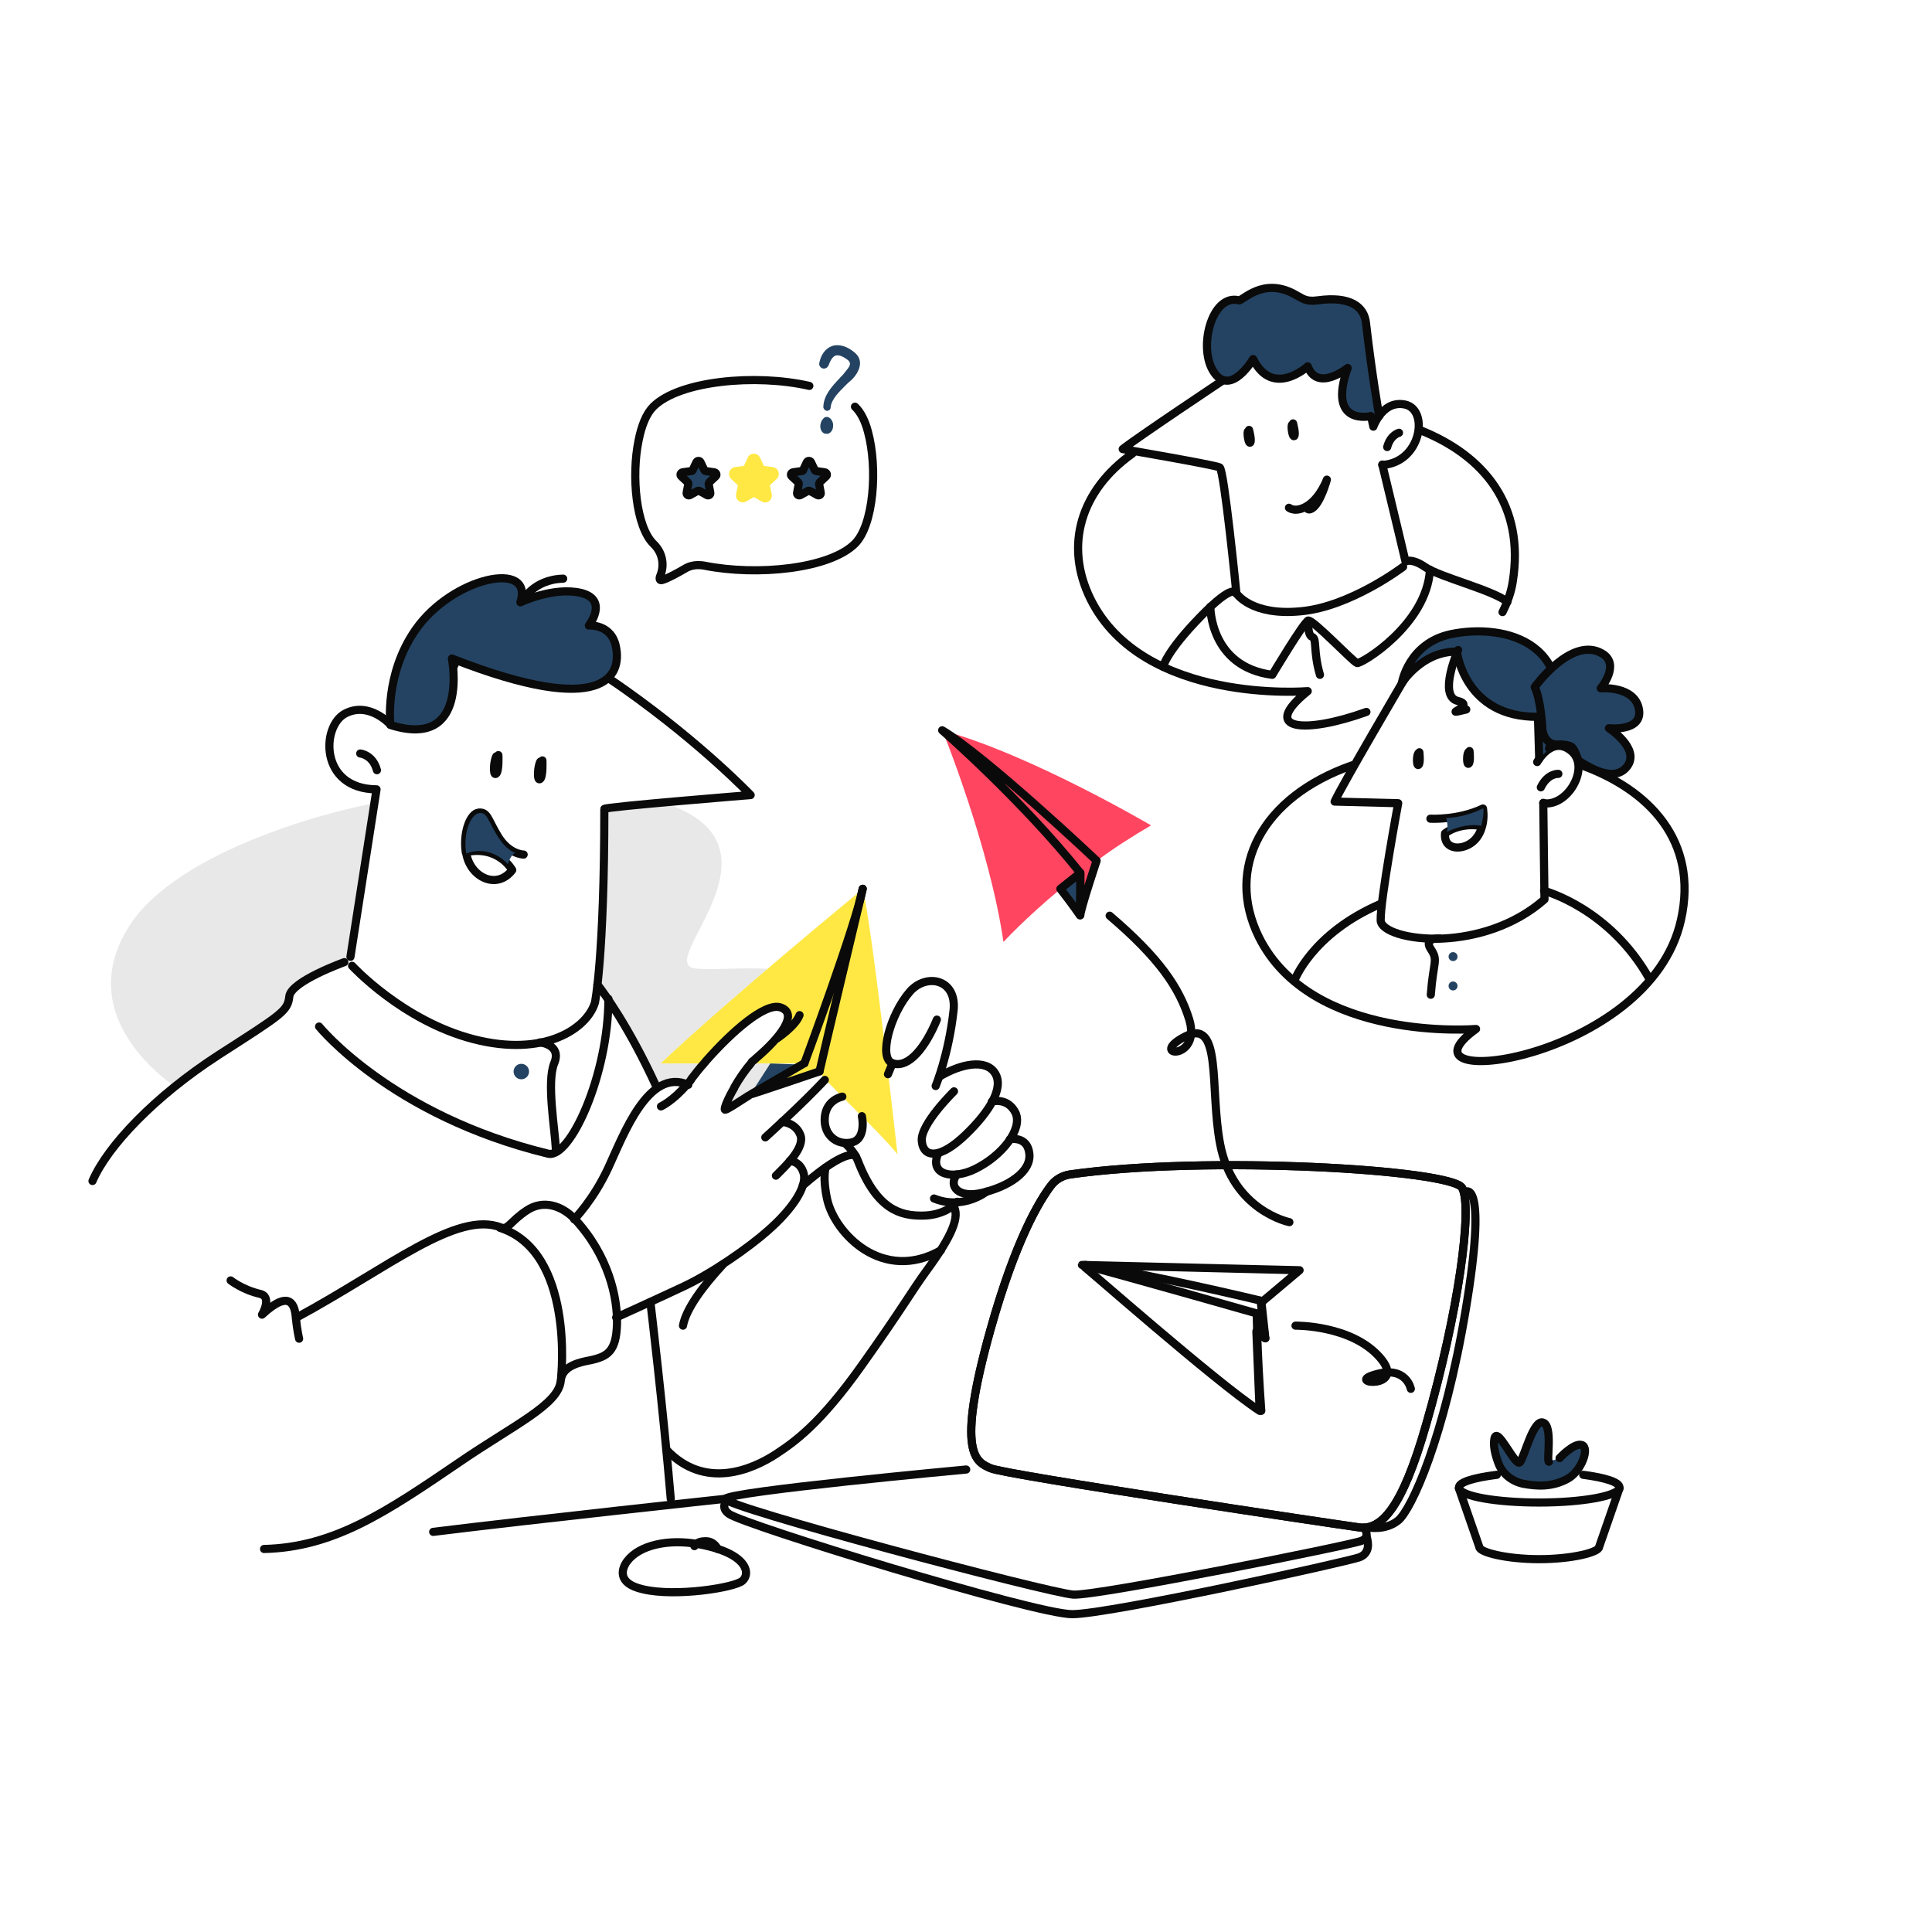 <svg xmlns="http://www.w3.org/2000/svg" xmlns:xlink="http://www.w3.org/1999/xlink" width="1000" zoomAndPan="magnify" viewBox="0 0 750 750" height="1000" preserveAspectRatio="xMidYMid meet" version="1.0"><path fill="#e8e8e8" d="M 145.414 311.707 L 134.973 373.57 C 134.973 373.57 125.953 376.738 121.68 378.953 C 121.523 378.953 121.523 379.109 121.363 379.109 C 120.891 379.426 120.414 379.586 119.941 379.902 C 119.941 379.902 119.781 379.902 119.781 380.059 C 115.984 382.273 112.664 384.648 112.504 386.863 C 111.871 392.559 109.816 393.668 84.973 409.648 C 78.961 413.602 73.266 417.715 68.043 421.828 C 68.043 421.828 26.273 395.25 50.797 358.539 C 59.656 345.25 78.488 333.383 102.379 324.207 C 115.352 319.145 130.066 314.871 145.414 311.707 Z M 145.414 311.707 " fill-opacity="1" fill-rule="nonzero"/><path fill="#e8e8e8" d="M 256.488 412.812 L 273.574 412.812 C 271.836 414.867 270.254 416.926 268.672 418.824 C 268.512 418.98 268.512 419.141 268.355 419.297 C 268.195 419.457 268.195 419.457 268.039 419.613 C 267.723 420.09 267.406 420.406 266.93 420.879 C 266.93 421.039 266.773 421.039 266.773 421.039 C 260.918 416.133 254.746 421.512 254.746 421.512 C 253.324 416.766 249.367 409.488 245.094 402.367 C 244.938 402.211 244.938 402.211 244.938 402.051 C 241.457 396.039 238.449 391.293 236.234 387.812 C 234.336 385.121 233.07 383.223 232.277 382.273 C 232.277 382.273 232.277 382.117 232.121 382.117 C 232.121 382.117 232.121 381.957 232.121 381.957 C 233.227 372.305 234.812 351.895 234.812 313.922 L 257.91 311.707 C 309.016 328.477 253.641 373.887 269.777 375.945 C 276.266 376.734 287.184 375.469 297.941 376.102 C 283.543 388.445 268.039 402.051 256.488 412.812 Z M 256.488 412.812 " fill-opacity="1" fill-rule="nonzero"/><path fill="#e8e8e8" d="M 291.77 412.812 C 291.77 412.812 286.074 420.246 284.176 424.047 C 282.277 427.844 281.484 429.898 282.277 430.375 C 283.07 430.848 293.035 424.047 293.035 424.047 L 299.523 412.812 Z M 291.77 412.812 " fill-opacity="1" fill-rule="nonzero"/><path fill="#e8e8e8" d="M 561.383 399.52 C 561.383 399.52 559.641 399.52 556.793 399.363 " fill-opacity="1" fill-rule="nonzero"/><path stroke-linecap="round" transform="matrix(1.582, 0, 0, 1.582, -99.672, -99.672)" fill="none" stroke-linejoin="round" d="M 325.501 351.201 C 323.701 351.5 322.101 352.401 321 353.801 C 318 357.699 312.201 367.399 306.101 389.1 C 297.4 420.099 302.6 421.701 306.101 423.301 C 309.599 424.901 391.3 437.099 396.499 437.8 C 401.701 438.499 406.901 433.801 413.001 412.401 C 420.899 384.999 424.4 359.299 421.8 354.5 C 419.299 349.999 359.099 346.399 325.501 351.201 Z M 325.501 351.201 " stroke="#0a0a0a" stroke-width="2" stroke-opacity="1" stroke-miterlimit="10"/><path stroke-linecap="round" transform="matrix(1.582, 0, 0, 1.582, -99.672, -99.672)" fill="none" stroke-linejoin="round" d="M 372.1 409.199 L 371.3 389.7 L 373.401 391.3 L 372.401 382.701 L 381.901 374.7 L 328.5 373.401 C 328.599 373.201 361.501 402.301 372.1 409.199 Z M 372.1 409.199 " stroke="#0a0a0a" stroke-width="2" stroke-opacity="1" stroke-miterlimit="10"/><path fill="#244362" d="M 419.297 355.375 L 419.297 338.922 L 411.703 345.094 Z M 419.297 355.375 " fill-opacity="1" fill-rule="nonzero"/><path fill="#244362" d="M 311.547 413.285 L 299.051 412.812 L 290.98 425.312 Z M 311.547 413.285 " fill-opacity="1" fill-rule="nonzero"/><path fill="#ff4560" d="M 446.828 320.41 C 439.234 324.84 432.113 329.43 425.785 334.176 C 425.629 334.809 419.457 353.16 419.457 355.375 L 419.457 338.922 L 418.508 339.711 C 418.824 339.395 419.141 339.238 419.457 338.922 L 419.457 355.375 C 419.457 355.375 419.457 355.219 419.141 355.059 C 418.348 354.109 416.133 350.789 411.703 345.094 C 412.02 344.934 412.18 344.617 412.496 344.461 L 411.703 345.094 C 397.938 356.484 389.551 365.66 389.551 365.66 C 384.172 328.797 366.137 284.176 365.82 283.543 C 399.836 292.719 446.828 320.41 446.828 320.41 Z M 446.828 320.41 " fill-opacity="1" fill-rule="nonzero"/><path fill="#ffe843" d="M 334.965 345.094 C 332.117 359.016 312.34 412.812 312.34 412.812 L 291.93 412.812 C 292.562 412.02 293.195 411.387 293.828 410.914 C 303.164 403 310.598 393.508 303.32 391.133 C 297.309 389.234 284.02 400.785 273.574 412.812 L 256.488 412.812 C 284.02 386.863 334.965 345.094 334.965 345.094 Z M 334.965 345.094 " fill-opacity="1" fill-rule="nonzero"/><path fill="#ffe843" d="M 334.965 345.094 C 334.965 345.094 318.512 414.234 318.195 415.977 C 317.879 417.715 340.977 438.758 348.414 448.094 C 348.414 448.094 338.605 360.121 334.965 345.094 Z M 334.965 345.094 " fill-opacity="1" fill-rule="nonzero"/><path fill="#ffe843" d="M 318.195 415.977 C 318.195 415.977 291.297 425.152 291.613 424.836 C 291.93 424.68 312.34 412.812 312.34 412.812 L 334.965 345.094 Z M 318.195 415.977 " fill-opacity="1" fill-rule="nonzero"/><path stroke-linecap="round" transform="matrix(1.582, 0, 0, 1.582, -99.672, -99.672)" fill="none" stroke-linejoin="round" d="M 203.901 362.2 C 203.901 362.2 208.599 357.499 212.3 349.5 C 216.001 341.501 222.101 324.901 231.9 329.199 " stroke="#0a0a0a" stroke-width="2" stroke-opacity="1" stroke-miterlimit="10"/><path stroke-linecap="round" transform="matrix(1.582, 0, 0, 1.582, -99.672, -99.672)" fill="none" stroke-linejoin="round" d="M 265.399 327.999 C 259.8 334.001 250.799 342.101 250.799 342.101 " stroke="#0a0a0a" stroke-width="2" stroke-opacity="1" stroke-miterlimit="10"/><path stroke-linecap="round" transform="matrix(1.582, 0, 0, 1.582, -99.672, -99.672)" fill="none" stroke-linejoin="round" d="M 225.199 334.5 C 225.199 334.5 228.1 333.201 231.601 329.1 C 231.601 329.1 231.7 328.999 231.7 328.999 C 231.9 328.799 232.1 328.5 232.401 328.199 C 232.5 328.1 232.5 328.1 232.5 327.999 C 232.601 327.9 232.7 327.799 232.7 327.7 C 233.7 326.399 234.7 325.101 235.801 323.901 C 235.899 323.701 236.099 323.6 236.201 323.4 C 242.701 316.001 250.799 308.999 254.5 310.199 C 259.099 311.7 254.401 317.699 248.5 322.701 C 248.3 322.901 247.999 323.2 247.7 323.4 C 247.5 323.501 247.399 323.701 247.3 323.901 C 245.901 325.501 244.4 327.7 243.2 329.799 C 243.2 329.799 243.2 329.9 243.2 329.9 C 241.6 332.601 240.6 335.099 240.899 335.299 C 240.899 335.299 241 335.299 241 335.299 C 241.4 335.299 243.701 333.801 246.799 331.801 " stroke="#0a0a0a" stroke-width="2" stroke-opacity="1" stroke-miterlimit="10"/><path stroke-linecap="round" transform="matrix(1.582, 0, 0, 1.582, -99.672, -99.672)" fill="none" stroke-linejoin="round" d="M 254.899 338.299 C 254.899 338.299 258.2 338.4 259.4 341.501 C 260.6 344.6 255.801 349.1 253.401 351.5 " stroke="#0a0a0a" stroke-width="2" stroke-opacity="1" stroke-miterlimit="10"/><path stroke-linecap="round" transform="matrix(1.582, 0, 0, 1.582, -99.672, -99.672)" fill="none" stroke-linejoin="round" d="M 256.8 347.9 C 256.8 347.9 259.299 347.799 260.2 350.9 C 261.101 354.001 257.699 359.499 251.401 364.999 C 246.9 368.999 237.699 375.499 230.3 378.899 C 223.901 381.901 214.201 386.301 214.201 386.301 " stroke="#0a0a0a" stroke-width="2" stroke-opacity="1" stroke-miterlimit="10"/><path stroke-linecap="round" transform="matrix(1.582, 0, 0, 1.582, -99.672, -99.672)" fill="none" stroke-linejoin="round" d="M 127.799 443.101 C 144.901 442.701 157.699 434.1 175.601 421.901 C 188.999 412.7 200.099 407.7 200.6 401.8 C 200.901 398 205.799 397.2 207.799 396.801 C 212.1 395.899 214.201 394.601 214.401 387.999 C 214.601 381.4 212.3 371.001 204 362.101 C 200.901 358.899 196.401 357.299 192.3 360 C 188.199 362.701 187.7 364.901 185.901 364.2 C 175.099 360 158.299 374.1 135.801 386.301 " stroke="#0a0a0a" stroke-width="2" stroke-opacity="1" stroke-miterlimit="10"/><path stroke-linecap="round" transform="matrix(1.582, 0, 0, 1.582, -99.672, -99.672)" fill="none" stroke-linejoin="round" d="M 136.401 391.5 C 136.401 391.5 135.899 389.399 135.601 386.399 C 135.401 383.4 134.3 379.099 127.3 385.599 C 127.3 385.599 129.9 381.2 126.799 380.499 C 122.501 379.499 119.6 377.2 119.6 377.2 " stroke="#0a0a0a" stroke-width="2" stroke-opacity="1" stroke-miterlimit="10"/><path stroke-linecap="round" transform="matrix(1.582, 0, 0, 1.582, -99.672, -99.672)" fill="none" stroke-linejoin="round" d="M 200.699 400.899 C 200.699 400.899 204 370.199 185.701 364.301 " stroke="#0a0a0a" stroke-width="2" stroke-opacity="1" stroke-miterlimit="10"/><path stroke-linecap="round" transform="matrix(1.582, 0, 0, 1.582, -99.672, -99.672)" fill="none" stroke-linejoin="round" d="M 147.5 299.099 C 147.5 299.099 134.401 303.8 134.001 307.5 C 133.601 311.1 132.3 311.801 116.601 321.901 C 101 332.001 89.399 344.2 85.701 352.801 " stroke="#0a0a0a" stroke-width="2" stroke-opacity="1" stroke-miterlimit="10"/><path stroke-linecap="round" transform="matrix(1.582, 0, 0, 1.582, -99.672, -99.672)" fill="none" stroke-linejoin="round" d="M 149.399 300 C 149.399 300 161.8 313.5 179.2 318 C 196.601 322.501 207.1 315.401 208.999 308.999 C 208.999 308.999 211.3 298 211.3 261.501 C 211.3 261 247.199 258.099 247.199 258.099 C 247.199 258.099 235.401 245.701 216.499 232.3 C 206.501 225.199 191.401 215.699 176.001 222.2 C 176.001 222.2 172.5 236.299 158.8 240.8 C 158.8 240.8 153.601 235.001 147.7 238.099 C 141.8 241.2 141.4 256.601 155.401 256.699 L 148.999 297.8 " stroke="#0a0a0a" stroke-width="2" stroke-opacity="1" stroke-miterlimit="10"/><path stroke-linecap="round" transform="matrix(1.582, 0, 0, 1.582, -99.672, -99.672)" fill="none" stroke-linejoin="round" d="M 151.401 247.9 C 151.401 247.9 154.5 248.199 155.499 252.001 " stroke="#0a0a0a" stroke-width="2" stroke-opacity="1" stroke-miterlimit="10"/><path stroke-linecap="round" transform="matrix(1.582, 0, 0, 1.582, -99.672, -99.672)" fill="none" stroke-linejoin="round" d="M 177.299 272.1 C 185.399 270.399 188.7 276.499 188.7 276.499 C 184.901 281.501 178.299 278.2 177.4 272.3 C 177.299 272.201 177.299 272.201 177.299 272.1 C 176.601 267.5 178.299 262.6 180.499 262.4 C 182.701 262.2 182.701 264.2 185.301 268.399 C 187.999 272.7 191.5 272.7 191.5 272.7 " stroke="#0a0a0a" stroke-width="2" stroke-opacity="1" stroke-miterlimit="10"/><path fill="#244362" d="M 200 331.012 C 200 331.012 198.262 331.801 197.152 335.441 C 197.152 335.441 190.668 327.688 181.016 331.328 C 181.016 331.328 179.906 325.789 181.805 320.566 C 183.703 315.348 186.711 314.715 188.453 316.453 C 190.191 318.035 193.672 328.953 200 331.012 Z M 200 331.012 " fill-opacity="1" fill-rule="nonzero"/><path stroke-linecap="round" transform="matrix(1.582, 0, 0, 1.582, -99.672, -99.672)" fill="none" stroke-linejoin="round" d="M 209.599 304.6 C 211.1 306.501 217.299 314.899 224 329.5 " stroke="#0a0a0a" stroke-width="2" stroke-opacity="1" stroke-miterlimit="10"/><path stroke-linecap="round" transform="matrix(1.582, 0, 0, 1.582, -99.672, -99.672)" fill="none" stroke-linejoin="round" d="M 222.6 382.501 C 222.6 382.501 225.701 408.3 227.599 430.799 " stroke="#0a0a0a" stroke-width="2" stroke-opacity="1" stroke-miterlimit="10"/><path stroke-linecap="round" transform="matrix(1.582, 0, 0, 1.582, -99.672, -99.672)" fill="none" stroke-linejoin="round" d="M 296.899 358.8 C 298.699 361.501 296.499 366.399 290.599 374.5 C 286.501 380.099 284.8 383.501 274.5 398 C 264.2 412.5 258 416.801 253.3 419.899 C 247.7 423.501 236.001 428.799 226.501 418.699 " stroke="#0a0a0a" stroke-width="2" stroke-opacity="1" stroke-miterlimit="10"/><path stroke-linecap="round" transform="matrix(1.582, 0, 0, 1.582, -99.672, -99.672)" fill="none" stroke-linejoin="round" d="M 273.001 346.701 C 273.001 346.701 271.201 344.2 260 353.9 " stroke="#0a0a0a" stroke-width="2" stroke-opacity="1" stroke-miterlimit="10"/><path stroke-linecap="round" transform="matrix(1.582, 0, 0, 1.582, -99.672, -99.672)" fill="none" stroke-linejoin="round" d="M 293.9 369.799 C 279.6 377.899 267.9 365.701 265.999 357.4 C 264.8 352.001 265.599 349.5 265.599 349.5 " stroke="#0a0a0a" stroke-width="2" stroke-opacity="1" stroke-miterlimit="10"/><path stroke-linecap="round" transform="matrix(1.582, 0, 0, 1.582, -99.672, -99.672)" fill-opacity="1" fill="#244362" fill-rule="nonzero" stroke-linejoin="round" d="M 185.301 248.3 C 185.301 248.3 185.501 252.401 184.701 252.9 C 183.901 253.401 184.2 249.5 184.8 248.599 " stroke="#0a0a0a" stroke-width="2" stroke-opacity="1" stroke-miterlimit="10"/><path stroke-linecap="round" transform="matrix(1.582, 0, 0, 1.582, -99.672, -99.672)" fill-opacity="1" fill="#244362" fill-rule="nonzero" stroke-linejoin="round" d="M 173.9 224.6 C 173.9 224.6 178.299 247.1 158.8 240.901 C 158.8 240.901 157.299 228.5 164.999 217.499 C 174.001 204.6 194.1 200.299 190.7 210.801 C 190.7 210.801 198.899 206.9 205.599 208.5 C 212.401 210.199 207.5 216.499 207.5 216.499 C 207.5 216.499 213.201 216.001 214.201 222 C 215.401 228.399 211.9 239.499 173.9 224.6 Z M 173.9 224.6 " stroke="#0a0a0a" stroke-width="2" stroke-opacity="1" stroke-miterlimit="10"/><path stroke-linecap="round" transform="matrix(1.582, 0, 0, 1.582, -99.672, -99.672)" fill="none" stroke-linejoin="round" d="M 191.201 210.5 C 191.201 210.5 193.801 205.199 201.2 204.999 " stroke="#0a0a0a" stroke-width="2" stroke-opacity="1" stroke-miterlimit="10"/><path stroke-linecap="round" transform="matrix(1.582, 0, 0, 1.582, -99.672, -99.672)" fill="none" stroke-linejoin="round" d="M 261.6 157.699 C 248.5 154.7 229.7 156.401 223.301 162.8 C 221.6 164.501 220.4 167.5 219.699 171.1 C 217.899 179.899 219.099 192.201 223.301 196.401 C 223.4 196.499 223.4 196.499 223.501 196.601 C 225.501 198.6 226.101 201.501 225.101 204.101 C 224.701 204.999 224.8 205.599 225.599 205.301 C 226.9 204.901 229.1 203.701 231.001 202.6 C 232.401 201.701 234.1 201.501 235.801 201.8 C 248.799 204.4 266.599 202.6 272.801 196.401 C 277.4 191.801 278.4 177.899 276.001 168.999 C 275.299 166.301 274.201 164.101 272.801 162.8 " stroke="#0a0a0a" stroke-width="2" stroke-opacity="1" stroke-miterlimit="10"/><path stroke-linecap="round" transform="matrix(1.582, 0, 0, 1.582, -99.672, -99.672)" fill-opacity="1" fill="#244362" fill-rule="nonzero" stroke-linejoin="round" d="M 234.899 176.401 L 235.801 178.299 C 235.899 178.499 236.099 178.6 236.201 178.6 L 238.299 178.899 C 238.8 179 239 179.6 238.6 179.899 L 237.099 181.301 C 237 181.4 236.899 181.6 236.899 181.8 L 237.299 183.901 C 237.4 184.4 236.899 184.701 236.499 184.501 L 234.7 183.501 C 234.5 183.4 234.3 183.4 234.1 183.501 L 232.3 184.501 C 231.9 184.701 231.401 184.4 231.5 183.901 L 231.9 181.8 C 231.9 181.6 231.9 181.4 231.7 181.301 L 230.199 179.899 C 229.799 179.6 229.999 179 230.5 178.899 L 232.601 178.6 C 232.801 178.6 233.001 178.499 233.001 178.299 L 233.9 176.401 C 234.1 176.001 234.7 176.001 234.899 176.401 Z M 234.899 176.401 " stroke="#0a0a0a" stroke-width="2" stroke-opacity="1" stroke-miterlimit="10"/><path stroke-linecap="round" transform="matrix(1.582, 0, 0, 1.582, -99.672, -99.672)" fill-opacity="1" fill="#ffe843" fill-rule="nonzero" stroke-linejoin="round" d="M 248.599 175.699 L 249.599 177.899 C 249.7 178.099 249.9 178.299 250.1 178.299 L 252.5 178.6 C 253.1 178.699 253.3 179.4 252.9 179.8 L 251.1 181.501 C 250.9 181.701 250.9 181.901 250.9 182.101 L 251.401 184.501 C 251.5 185.101 250.9 185.501 250.399 185.199 L 248.3 184 C 248.1 183.901 247.9 183.901 247.7 184 L 245.599 185.199 C 245.101 185.501 244.501 184.999 244.6 184.501 L 245.101 182.101 C 245.101 181.901 245.101 181.6 244.901 181.501 L 243.101 179.8 C 242.701 179.4 242.901 178.699 243.501 178.6 L 245.901 178.299 C 246.101 178.299 246.301 178.099 246.399 177.899 L 247.399 175.699 C 247.599 175.201 248.3 175.201 248.599 175.699 Z M 248.599 175.699 " stroke="#ffe843" stroke-width="2" stroke-opacity="1" stroke-miterlimit="10"/><path stroke-linecap="round" transform="matrix(1.582, 0, 0, 1.582, -99.672, -99.672)" fill-opacity="1" fill="#244362" fill-rule="nonzero" stroke-linejoin="round" d="M 262 176.401 L 262.901 178.299 C 263 178.499 263.2 178.6 263.301 178.6 L 265.399 178.899 C 265.901 179 266.101 179.6 265.701 179.899 L 264.2 181.301 C 264.101 181.4 264 181.6 264 181.8 L 264.4 183.901 C 264.501 184.4 264 184.701 263.6 184.501 L 261.8 183.501 C 261.6 183.4 261.4 183.4 261.2 183.501 L 259.4 184.501 C 259 184.701 258.499 184.4 258.6 183.901 L 259 181.8 C 259 181.6 259 181.4 258.8 181.301 L 257.299 179.899 C 256.899 179.6 257.099 179 257.6 178.899 L 259.699 178.6 C 259.899 178.6 260.099 178.499 260.099 178.299 L 261 176.401 C 261.2 176.001 261.8 176.001 262 176.401 Z M 262 176.401 " stroke="#0a0a0a" stroke-width="2" stroke-opacity="1" stroke-miterlimit="10"/><path fill="#244362" d="M 333.859 140.984 C 333.859 139.562 333.227 138.137 331.961 137.027 C 329.113 134.496 325.789 133.391 322.941 134.34 C 320.41 135.289 318.668 137.66 318.035 140.984 C 317.879 142.094 318.668 142.883 319.461 143.043 C 320.25 143.199 321.199 142.883 321.676 141.777 C 322.465 139.562 323.414 138.293 324.523 137.977 C 326.422 137.66 328.477 139.246 329.27 139.879 C 330.695 141.145 329.742 142.41 328.16 144.309 C 327.844 144.625 327.688 144.941 327.527 145.098 C 327.055 145.73 326.422 146.207 325.945 146.84 C 323.098 149.844 319.777 153.324 319.617 157.914 C 319.617 158.707 320.25 159.34 320.883 159.496 C 321.359 159.496 321.676 159.34 321.992 159.18 C 322.309 158.863 322.465 158.547 322.465 158.074 C 322.781 154.91 325.789 152.059 328.477 149.371 C 329.109 148.738 329.586 148.262 330.219 147.789 C 331.484 146.68 333.859 143.992 333.859 140.984 Z M 333.859 140.984 " fill-opacity="1" fill-rule="nonzero"/><path fill="#244362" d="M 321.199 161.871 C 320.566 161.711 319.934 162.027 319.461 162.66 C 318.984 163.137 318.668 163.926 318.512 164.719 C 318.195 166.457 318.984 168.039 320.25 168.355 C 320.41 168.355 320.41 168.355 320.566 168.355 C 321.199 168.516 321.832 168.355 322.309 167.883 C 322.941 167.406 323.414 166.457 323.414 165.352 C 323.574 163.77 322.465 162.027 321.199 161.871 Z M 321.199 161.871 " fill-opacity="1" fill-rule="nonzero"/><path stroke-linecap="round" transform="matrix(1.582, 0, 0, 1.582, -99.672, -99.672)" fill="none" stroke-linejoin="round" d="M 294.201 242.2 C 294.201 242.2 313.5 259 328.1 277.2 C 328.1 277.2 328.1 287.599 328.1 287.599 C 328.1 286.199 332.1 274.201 332.1 274.201 C 332.1 274.201 304.999 248.599 294.201 242.2 " stroke="#0a0a0a" stroke-width="2" stroke-opacity="1" stroke-miterlimit="10"/><path stroke-linecap="round" transform="matrix(1.582, 0, 0, 1.582, -99.672, -99.672)" fill-opacity="1" fill="#244362" fill-rule="nonzero" stroke-linejoin="round" d="M 327.999 287.599 C 327.999 287.599 326.599 285.501 323.2 281.101 L 328.1 277.2 Z M 327.999 287.599 " stroke="#0a0a0a" stroke-width="2" stroke-opacity="1" stroke-miterlimit="10"/><path stroke-linecap="round" transform="matrix(1.582, 0, 0, 1.582, -99.672, -99.672)" fill="none" stroke-linejoin="round" d="M 325.501 351.201 C 323.701 351.5 322.101 352.401 321 353.801 C 318 357.699 312.201 367.399 306.101 389.1 C 297.4 420.099 302.6 421.701 306.101 423.301 C 309.599 424.901 391.3 437.099 396.499 437.8 C 401.701 438.499 406.901 433.801 413.001 412.401 C 420.899 384.999 424.4 359.299 421.8 354.5 C 419.299 349.999 359.099 346.399 325.501 351.201 Z M 325.501 351.201 " stroke="#0a0a0a" stroke-width="2" stroke-opacity="1" stroke-miterlimit="10"/><path stroke-linecap="round" transform="matrix(1.582, 0, 0, 1.582, -99.672, -99.672)" fill="none" stroke-linejoin="round" d="M 300.099 423.6 C 300.099 423.6 241.8 428.999 241 430.801 C 240.099 432.601 320.299 453.9 326.399 454.3 C 332.5 454.601 394.7 442.101 397.099 441.101 C 399.499 440.099 397.699 437.899 397.699 437.899 " stroke="#0a0a0a" stroke-width="2" stroke-opacity="1" stroke-miterlimit="10"/><path stroke-linecap="round" transform="matrix(1.582, 0, 0, 1.582, -99.672, -99.672)" fill="none" stroke-linejoin="round" d="M 451.5 424.901 C 456.899 425.599 460.4 426.701 460.4 427.999 L 460.4 428.199 C 459.899 430.1 451.3 431.7 440.699 431.7 C 430.199 431.7 421.6 430.199 421 428.199 L 421 427.999 C 421 426.701 424.701 425.599 430.3 424.901 " stroke="#0a0a0a" stroke-width="2" stroke-opacity="1" stroke-miterlimit="10"/><path stroke-linecap="round" transform="matrix(1.582, 0, 0, 1.582, -99.672, -99.672)" fill="none" stroke-linejoin="round" d="M 460.4 428.199 L 455.401 442.6 C 455.401 443.901 448.799 445.599 440.699 445.599 C 432.601 445.599 425.999 443.901 425.999 442.6 L 421 428.199 " stroke="#0a0a0a" stroke-width="2" stroke-opacity="1" stroke-miterlimit="10"/><path stroke-linecap="round" transform="matrix(1.582, 0, 0, 1.582, -99.672, -99.672)" fill-opacity="1" fill="#244362" fill-rule="nonzero" stroke-linejoin="round" d="M 443.101 421.701 C 442.4 421.8 444.101 413.001 441.701 412.1 C 439.299 411.1 437.099 420.4 436.001 421.8 C 434.9 423.2 430.3 412.5 429.7 416.099 C 429.399 417.8 429.9 419.899 430.599 421.8 C 431.5 424.501 433.9 426.501 436.801 427.1 C 440 427.7 443.901 427.999 447.799 425.799 C 451.1 423.901 453.1 418.299 451.201 417.6 C 449.3 416.899 445.701 420.8 445.701 420.8 " stroke="#0a0a0a" stroke-width="2" stroke-opacity="1" stroke-miterlimit="10"/><path stroke-linecap="round" transform="matrix(1.582, 0, 0, 1.582, -99.672, -99.672)" fill="none" stroke-linejoin="round" d="M 240.899 430.799 C 240.899 430.799 194.401 435.801 169.3 438.899 " stroke="#0a0a0a" stroke-width="2" stroke-opacity="1" stroke-miterlimit="10"/><path stroke-linecap="round" transform="matrix(1.582, 0, 0, 1.582, -99.672, -99.672)" fill="none" stroke-linejoin="round" d="M 379.4 362.901 C 379.4 362.901 365.501 360.099 362.4 343.701 C 359.8 330.1 363 312.5 353.7 317.4 C 344.4 322.301 358 323.501 354.801 313.1 C 352.401 305.399 347.5 298.099 335.299 287.7 " stroke="#0a0a0a" stroke-width="2" stroke-opacity="1" stroke-miterlimit="10"/><path stroke-linecap="round" transform="matrix(1.582, 0, 0, 1.582, -99.672, -99.672)" fill="none" stroke-linejoin="round" d="M 409.199 403.8 C 409.199 403.8 408.1 398 400.4 400.299 C 392.7 402.501 408.599 404.101 401.6 396.099 C 394.601 388.1 380.901 388.3 380.901 388.3 " stroke="#0a0a0a" stroke-width="2" stroke-opacity="1" stroke-miterlimit="10"/><path stroke-linecap="round" transform="matrix(1.582, 0, 0, 1.582, -99.672, -99.672)" fill="none" stroke-linejoin="round" d="M 297.099 330.799 C 297.099 330.799 288.799 338.899 289.199 343 C 289.599 347.3 293.801 347.399 300 341.4 C 305.799 335.801 309.399 329.999 307.199 326.399 C 304.999 322.8 298.8 324 293.5 327.199 " stroke="#0a0a0a" stroke-width="2" stroke-opacity="1" stroke-miterlimit="10"/><path stroke-linecap="round" transform="matrix(1.582, 0, 0, 1.582, -99.672, -99.672)" fill="none" stroke-linejoin="round" d="M 306.399 333.3 C 306.399 333.3 310.3 332.201 312.201 336.099 C 314.001 340 308.999 346.599 302.2 349.9 C 296.601 352.601 290.999 351.199 293.201 346.101 " stroke="#0a0a0a" stroke-width="2" stroke-opacity="1" stroke-miterlimit="10"/><path stroke-linecap="round" transform="matrix(1.582, 0, 0, 1.582, -99.672, -99.672)" fill="none" stroke-linejoin="round" d="M 310.799 342.6 C 310.9 342.501 315.201 341.701 315.601 346.199 C 316.001 350.599 310.399 354.201 304 355.699 C 298.2 357.099 295.601 354.1 297.8 351.201 " stroke="#0a0a0a" stroke-width="2" stroke-opacity="1" stroke-miterlimit="10"/><path stroke-linecap="round" transform="matrix(1.582, 0, 0, 1.582, -99.672, -99.672)" fill="none" stroke-linejoin="round" d="M 305.101 355.401 C 305.101 355.401 299.4 360 292.201 357.099 " stroke="#0a0a0a" stroke-width="2" stroke-opacity="1" stroke-miterlimit="10"/><path stroke-linecap="round" transform="matrix(1.582, 0, 0, 1.582, -99.672, -99.672)" fill="none" stroke-linejoin="round" d="M 292.601 329.5 C 292.601 329.5 295.801 321.8 297 310.9 C 297.8 303.301 290.399 301.701 286.301 306.301 C 281.4 311.9 278.499 322.701 282 323.901 C 285.999 325.301 290.199 319.8 292.9 313.201 " stroke="#0a0a0a" stroke-width="2" stroke-opacity="1" stroke-miterlimit="10"/><path stroke-linecap="round" transform="matrix(1.582, 0, 0, 1.582, -99.672, -99.672)" fill="none" stroke-linejoin="round" d="M 260.4 323.901 C 260.4 323.901 273.001 289.9 274.7 281.101 " stroke="#0a0a0a" stroke-width="2" stroke-opacity="1" stroke-miterlimit="10"/><path stroke-linecap="round" transform="matrix(1.582, 0, 0, 1.582, -99.672, -99.672)" fill="none" stroke-linejoin="round" d="M 274.7 281.101 C 274.7 281.101 264.301 324.8 264.101 325.901 " stroke="#0a0a0a" stroke-width="2" stroke-opacity="1" stroke-miterlimit="10"/><path stroke-linecap="round" transform="matrix(1.582, 0, 0, 1.582, -99.672, -99.672)" fill="none" stroke-linejoin="round" d="M 282 323.901 C 282 323.901 281.501 325.199 280.899 326.599 " stroke="#0a0a0a" stroke-width="2" stroke-opacity="1" stroke-miterlimit="10"/><path stroke-linecap="round" transform="matrix(1.582, 0, 0, 1.582, -99.672, -99.672)" fill="none" stroke-linejoin="round" d="M 269.7 332.1 C 269.7 332.1 265.799 332.801 265.399 337.099 C 264.999 341.4 268.199 344 271.7 343.4 C 275.201 342.901 274.801 338.299 274.5 336.899 " stroke="#0a0a0a" stroke-width="2" stroke-opacity="1" stroke-miterlimit="10"/><path stroke-linecap="round" transform="matrix(1.582, 0, 0, 1.582, -99.672, -99.672)" fill="none" stroke-linejoin="round" d="M 270.3 343.501 C 270.3 343.501 272.5 345.301 273.5 347.799 C 278.2 360 284.101 361.301 289.199 361.301 C 295.299 361.301 297.899 357.899 297.899 357.899 " stroke="#0a0a0a" stroke-width="2" stroke-opacity="1" stroke-miterlimit="10"/><path stroke-linecap="round" transform="matrix(1.582, 0, 0, 1.582, -99.672, -99.672)" fill="none" stroke-linejoin="round" d="M 329.3 373.5 C 329.3 373.5 344 377.499 371.401 385.301 C 371.401 385.301 371.401 393.801 372.5 409.199 " stroke="#0a0a0a" stroke-width="2" stroke-opacity="1" stroke-miterlimit="10"/><path stroke-linecap="round" transform="matrix(1.582, 0, 0, 1.582, -99.672, -99.672)" fill="none" stroke-linejoin="round" d="M 372.5 382.2 C 372.5 382.2 342.901 375.099 329.3 373.401 " stroke="#0a0a0a" stroke-width="2" stroke-opacity="1" stroke-miterlimit="10"/><path stroke-linecap="round" transform="matrix(1.582, 0, 0, 1.582, -99.672, -99.672)" fill="none" stroke-linejoin="round" d="M 372.5 382.2 L 373.5 391.401 L 371.3 385.301 " stroke="#0a0a0a" stroke-width="2" stroke-opacity="1" stroke-miterlimit="10"/><path stroke-linecap="round" transform="matrix(1.582, 0, 0, 1.582, -99.672, -99.672)" fill="none" stroke-linejoin="round" d="M 373.5 391.401 L 371.801 390.399 " stroke="#0a0a0a" stroke-width="2" stroke-opacity="1" stroke-miterlimit="10"/><path stroke-linecap="round" transform="matrix(1.582, 0, 0, 1.582, -99.672, -99.672)" fill-opacity="1" fill="#244362" fill-rule="nonzero" stroke-linejoin="round" d="M 196.099 249.599 C 196.099 249.599 196.299 253.7 195.499 254.201 C 194.7 254.7 195.001 250.801 195.601 249.9 " stroke="#0a0a0a" stroke-width="2" stroke-opacity="1" stroke-miterlimit="10"/><path stroke-linecap="round" transform="matrix(1.582, 0, 0, 1.582, -99.672, -99.672)" fill-opacity="1" fill="#244362" fill-rule="nonzero" stroke-linejoin="round" d="M 411.3 247.599 C 411.3 247.599 411.601 250.3 411.1 250.7 C 410.599 251.1 410.599 248.5 410.999 247.9 " stroke="#0a0a0a" stroke-width="2" stroke-opacity="1" stroke-miterlimit="10"/><path stroke-linecap="round" transform="matrix(1.582, 0, 0, 1.582, -99.672, -99.672)" fill-opacity="1" fill="#244362" fill-rule="nonzero" stroke-linejoin="round" d="M 423.6 247.3 C 423.6 247.3 423.901 249.999 423.4 250.399 C 422.901 250.801 422.901 248.199 423.301 247.599 " stroke="#0a0a0a" stroke-width="2" stroke-opacity="1" stroke-miterlimit="10"/><path stroke-linecap="round" transform="matrix(1.582, 0, 0, 1.582, -99.672, -99.672)" fill="none" stroke-linejoin="round" d="M 407.7 229.5 C 407.7 229.5 392.3 255.699 390.5 259.699 L 406.101 260.099 C 406.101 260.099 401.701 283.8 401.8 288.799 C 401.8 291.401 408.5 293.7 417.2 293.3 C 425 292.9 434.5 290.3 442 283.701 C 442 283.701 441.701 262.301 441.701 260 " stroke="#0a0a0a" stroke-width="2" stroke-opacity="1" stroke-miterlimit="10"/><path stroke-linecap="round" transform="matrix(1.582, 0, 0, 1.582, -99.672, -99.672)" fill="none" stroke-linejoin="round" d="M 440.2 249.999 C 440.2 249.999 443.901 243.2 448.7 247.399 C 453.201 251.401 447.7 261 441.701 260.099 " stroke="#0a0a0a" stroke-width="2" stroke-opacity="1" stroke-miterlimit="10"/><path stroke-linecap="round" transform="matrix(1.582, 0, 0, 1.582, -99.672, -99.672)" fill="none" stroke-linejoin="round" d="M 445.399 252.9 C 445.399 252.9 442.8 252.7 441.101 256.201 " stroke="#0a0a0a" stroke-width="2" stroke-opacity="1" stroke-miterlimit="10"/><path stroke-linecap="round" transform="matrix(1.582, 0, 0, 1.582, -99.672, -99.672)" fill-opacity="1" fill="#244362" fill-rule="nonzero" stroke-linejoin="round" d="M 440.699 249.199 L 440.4 238.899 C 422.4 239.099 420.499 222.901 420.499 222.901 C 411.9 222.8 406.999 230.599 406.999 230.599 C 406.999 230.599 408.599 220.8 419.099 218.6 C 432.201 215.899 452.001 220.6 443.101 246.701 " stroke="#0a0a0a" stroke-width="2" stroke-opacity="1" stroke-miterlimit="10"/><path stroke-linecap="round" transform="matrix(1.582, 0, 0, 1.582, -99.672, -99.672)" fill-opacity="1" fill="#244362" fill-rule="nonzero" stroke-linejoin="round" d="M 439.6 231.601 C 439.6 231.601 448.7 218.899 456.201 223.4 C 460.699 226.101 455.801 231.9 455.801 231.9 C 455.801 231.9 464.301 231.201 465.199 237.2 C 465.999 242.6 457.8 241.701 457.8 241.701 C 457.8 241.701 465.399 246.599 462.4 250.9 C 459.8 254.601 454.801 252.601 450.3 249.599 C 450.3 249.599 449.5 246.999 448.7 246.301 C 448.1 245.799 446.101 245.599 445.301 245.701 C 442 245.901 441.501 242.2 441.501 242.2 C 441.501 242.2 441.2 234.899 439.6 231.601 Z M 439.6 231.601 " stroke="#0a0a0a" stroke-width="2" stroke-opacity="1" stroke-miterlimit="10"/><path stroke-linecap="round" transform="matrix(1.582, 0, 0, 1.582, -99.672, -99.672)" fill="none" stroke-linejoin="round" d="M 426.701 265.701 C 426.399 266.9 425.799 268.199 424.8 269.199 C 422.2 271.801 417.2 271.801 417.6 267.5 C 417.6 267.5 420.899 264.701 426.701 265.701 C 427.3 263.501 426.901 261.4 426.901 261.4 C 420.8 264.301 414.001 263.901 414.001 263.901 " stroke="#0a0a0a" stroke-width="2" stroke-opacity="1" stroke-miterlimit="10"/><path fill="#244362" d="M 561.383 317.562 C 561.383 317.562 562.332 320.25 561.699 322.941 C 561.699 322.941 568.504 319.301 574.988 320.566 C 574.988 320.566 576.254 316.137 575.781 313.766 C 575.781 313.766 569.453 317.246 561.383 317.562 Z M 561.383 317.562 " fill-opacity="1" fill-rule="nonzero"/><path stroke-linecap="round" transform="matrix(1.582, 0, 0, 1.582, -99.672, -99.672)" fill="none" stroke-linejoin="round" d="M 450.799 250.7 C 467.7 256.699 479.8 269.399 475.499 288.7 C 467.799 323.6 403.101 331.401 425.199 315.499 C 425.199 315.499 384.8 318.899 371.9 292.9 C 363.6 276.001 372.601 258.6 394.801 250.799 " stroke="#0a0a0a" stroke-width="2" stroke-opacity="1" stroke-miterlimit="10"/><path stroke-linecap="round" transform="matrix(1.582, 0, 0, 1.582, -99.672, -99.672)" fill="none" stroke-linejoin="round" d="M 380.6 303.701 C 380.6 303.701 384.8 292.1 401.8 284.8 " stroke="#0a0a0a" stroke-width="2" stroke-opacity="1" stroke-miterlimit="10"/><path stroke-linecap="round" transform="matrix(1.582, 0, 0, 1.582, -99.672, -99.672)" fill="none" stroke-linejoin="round" d="M 441.901 281.6 C 441.901 281.6 458 285.799 467.799 303.301 " stroke="#0a0a0a" stroke-width="2" stroke-opacity="1" stroke-miterlimit="10"/><path stroke-linecap="round" transform="matrix(1.582, 0, 0, 1.582, -99.672, -99.672)" fill="none" stroke-linejoin="round" d="M 420.8 222.501 C 420.8 222.501 415.801 233.801 420.699 235.001 C 425.599 236.201 415.801 238.8 422.8 237.099 " stroke="#0a0a0a" stroke-width="2" stroke-opacity="1" stroke-miterlimit="10"/><path stroke-linecap="round" transform="matrix(1.582, 0, 0, 1.582, -99.672, -99.672)" fill="none" stroke-linejoin="round" d="M 416.299 293.3 C 416.299 293.3 412.201 293.001 414.1 295.899 C 416.001 298.699 414.7 298.899 414.1 307.1 " stroke="#0a0a0a" stroke-width="2" stroke-opacity="1" stroke-miterlimit="10"/><path fill="#244362" d="M 565.812 371.355 C 565.812 371.586 565.77 371.809 565.68 372.023 C 565.59 372.234 565.465 372.426 565.301 372.586 C 565.141 372.75 564.953 372.875 564.738 372.965 C 564.523 373.055 564.301 373.098 564.07 373.098 C 563.84 373.098 563.617 373.055 563.406 372.965 C 563.191 372.875 563.004 372.75 562.84 372.586 C 562.68 372.426 562.551 372.234 562.465 372.023 C 562.375 371.809 562.332 371.586 562.332 371.355 C 562.332 371.125 562.375 370.902 562.465 370.691 C 562.551 370.477 562.68 370.289 562.84 370.125 C 563.004 369.961 563.191 369.836 563.406 369.75 C 563.617 369.66 563.84 369.617 564.07 369.617 C 564.301 369.617 564.523 369.66 564.738 369.75 C 564.953 369.836 565.141 369.961 565.301 370.125 C 565.465 370.289 565.59 370.477 565.68 370.691 C 565.77 370.902 565.812 371.125 565.812 371.355 Z M 565.812 371.355 " fill-opacity="1" fill-rule="nonzero"/><path fill="#244362" d="M 565.812 382.75 C 565.812 382.98 565.77 383.203 565.68 383.414 C 565.59 383.629 565.465 383.816 565.301 383.98 C 565.141 384.145 564.953 384.27 564.738 384.355 C 564.523 384.445 564.301 384.488 564.07 384.488 C 563.84 384.488 563.617 384.445 563.406 384.355 C 563.191 384.27 563.004 384.145 562.84 383.98 C 562.68 383.816 562.551 383.629 562.465 383.414 C 562.375 383.203 562.332 382.98 562.332 382.75 C 562.332 382.52 562.375 382.297 562.465 382.082 C 562.551 381.871 562.68 381.68 562.84 381.52 C 563.004 381.355 563.191 381.23 563.406 381.141 C 563.617 381.051 563.84 381.008 564.07 381.008 C 564.301 381.008 564.523 381.051 564.738 381.141 C 564.953 381.23 565.141 381.355 565.301 381.52 C 565.465 381.68 565.59 381.871 565.68 382.082 C 565.77 382.297 565.812 382.52 565.812 382.75 Z M 565.812 382.75 " fill-opacity="1" fill-rule="nonzero"/><path stroke-linecap="round" transform="matrix(1.582, 0, 0, 1.582, -99.672, -99.672)" fill-opacity="1" fill="#244362" fill-rule="nonzero" stroke-linejoin="round" d="M 369.5 168.5 C 369.5 168.5 370.199 171.1 369.799 171.601 C 369.399 172.001 368.999 169.5 369.199 168.9 " stroke="#0a0a0a" stroke-width="2" stroke-opacity="1" stroke-miterlimit="10"/><path stroke-linecap="round" transform="matrix(1.582, 0, 0, 1.582, -99.672, -99.672)" fill-opacity="1" fill="#244362" fill-rule="nonzero" stroke-linejoin="round" d="M 380.299 166.9 C 380.299 166.9 381 169.5 380.6 169.999 C 380.2 170.399 379.8 167.9 380 167.3 " stroke="#0a0a0a" stroke-width="2" stroke-opacity="1" stroke-miterlimit="10"/><path stroke-linecap="round" transform="matrix(1.582, 0, 0, 1.582, -99.672, -99.672)" fill="none" stroke-linejoin="round" d="M 398.299 237.699 C 383.301 243.101 371.9 242.301 383.901 232.601 C 383.901 232.601 343.501 236.001 330.599 209.999 C 324.101 196.8 328.199 183.301 340.899 174.3 " stroke="#0a0a0a" stroke-width="2" stroke-opacity="1" stroke-miterlimit="10"/><path stroke-linecap="round" transform="matrix(1.582, 0, 0, 1.582, -99.672, -99.672)" fill="none" stroke-linejoin="round" d="M 411.601 168.599 C 427.3 174.899 437.2 187.1 434.201 205.799 C 433.801 208.399 432.9 210.801 431.7 213.201 " stroke="#0a0a0a" stroke-width="2" stroke-opacity="1" stroke-miterlimit="10"/><path stroke-linecap="round" transform="matrix(1.582, 0, 0, 1.582, -99.672, -99.672)" fill="none" stroke-linejoin="round" d="M 363.301 156.201 C 363.301 156.201 341.701 170.599 338.499 173.201 C 338.499 173.201 361.2 177.099 362.301 177.699 C 363.4 178.299 366.399 208.599 366.399 208.599 C 366.399 208.599 369.999 214.201 382.2 213.001 C 394.401 211.9 407.3 202.101 407.3 202.101 " stroke="#0a0a0a" stroke-width="2" stroke-opacity="1" stroke-miterlimit="10"/><path stroke-linecap="round" transform="matrix(1.582, 0, 0, 1.582, -99.672, -99.672)" fill-opacity="1" fill="#244362" fill-rule="nonzero" stroke-linejoin="round" d="M 401.4 165.101 C 400.699 166.101 400.2 167.1 400 167.7 C 399.8 166.7 399.6 165.799 399.4 165.101 C 399.4 165.101 388.599 167.7 393.7 153.3 C 393.7 153.3 386.301 159.299 383.901 152.9 C 383.901 152.9 375.299 160.8 370.5 151.1 C 370.5 151.1 365.101 160.299 361 154.5 C 356.801 148.7 360.299 135.001 366.999 136.699 C 367.9 136.899 372.801 131.001 380.499 135.099 C 382.8 136.299 383.301 137.099 386.399 136.699 C 394.401 135.601 397.8 138.299 398.2 142.301 C 399.8 156.201 401.4 164.501 401.4 165.101 Z M 401.4 165.101 " stroke="#0a0a0a" stroke-width="2" stroke-opacity="1" stroke-miterlimit="10"/><path stroke-linecap="round" transform="matrix(1.582, 0, 0, 1.582, -99.672, -99.672)" fill="none" stroke-linejoin="round" d="M 401.4 165.101 L 401.4 165.101 " stroke="#0a0a0a" stroke-width="2" stroke-opacity="1" stroke-miterlimit="10"/><path stroke-linecap="round" transform="matrix(1.582, 0, 0, 1.582, -99.672, -99.672)" fill="none" stroke-linejoin="round" d="M 402.2 177 C 404.8 187.7 407.9 200.8 407.9 200.8 C 407.9 200.8 409.3 199.8 412.801 202.2 C 416.299 204.6 429.3 207.799 432.9 210.7 " stroke="#0a0a0a" stroke-width="2" stroke-opacity="1" stroke-miterlimit="10"/><path stroke-linecap="round" transform="matrix(1.582, 0, 0, 1.582, -99.672, -99.672)" fill="none" stroke-linejoin="round" d="M 401.4 165.101 C 402.701 163.301 404.8 161.6 407.9 162.301 C 413.7 163.701 411.7 176.499 402.2 177.099 " stroke="#0a0a0a" stroke-width="2" stroke-opacity="1" stroke-miterlimit="10"/><path stroke-linecap="round" transform="matrix(1.582, 0, 0, 1.582, -99.672, -99.672)" fill="none" stroke-linejoin="round" d="M 406.301 169.199 C 406.301 169.199 404.2 169.7 403.4 172.7 " stroke="#0a0a0a" stroke-width="2" stroke-opacity="1" stroke-miterlimit="10"/><path stroke-linecap="round" transform="matrix(1.582, 0, 0, 1.582, -99.672, -99.672)" fill="none" stroke-linejoin="round" d="M 379.299 187.599 C 379.299 187.599 381 188.999 384 186.999 C 387.1 184.901 388.599 180.699 388.599 180.699 C 388.599 180.699 386.999 186.599 384.901 187.799 C 383.901 188.399 383.701 187.599 383.701 187.599 " stroke="#0a0a0a" stroke-width="2" stroke-opacity="1" stroke-miterlimit="10"/><path stroke-linecap="round" transform="matrix(1.582, 0, 0, 1.582, -99.672, -99.672)" fill="none" stroke-linejoin="round" d="M 366.301 208.599 C 366.301 208.599 365.901 205.799 357.699 214.201 C 349.199 222.901 348.399 226.599 348.399 226.599 " stroke="#0a0a0a" stroke-width="2" stroke-opacity="1" stroke-miterlimit="10"/><path stroke-linecap="round" transform="matrix(1.582, 0, 0, 1.582, -99.672, -99.672)" fill="none" stroke-linejoin="round" d="M 360 211.9 C 360 211.9 359.899 226.599 375.201 228.599 C 375.201 228.599 382.901 215.699 384 215.299 C 385 214.801 395.001 225.399 396.001 225.701 C 397 225.999 413.1 216.299 413.9 202.8 " stroke="#0a0a0a" stroke-width="2" stroke-opacity="1" stroke-miterlimit="10"/><path stroke-linecap="round" transform="matrix(1.582, 0, 0, 1.582, -99.672, -99.672)" fill="none" stroke-linejoin="round" d="M 384 215.299 C 384 215.299 383.8 218.899 385 219.299 C 386.199 219.699 385.199 222.8 386.901 228.599 " stroke="#0a0a0a" stroke-width="2" stroke-opacity="1" stroke-miterlimit="10"/><path stroke-linecap="round" transform="matrix(1.582, 0, 0, 1.582, -99.672, -99.672)" fill="none" stroke-linejoin="round" d="M 264.101 325.901 C 264.101 325.901 247.1 331.7 247.3 331.5 C 247.5 331.401 260.4 323.901 260.4 323.901 " stroke="#0a0a0a" stroke-width="2" stroke-opacity="1" stroke-miterlimit="10"/><path stroke-linecap="round" transform="matrix(1.582, 0, 0, 1.582, -99.672, -99.672)" fill="none" stroke-linejoin="round" d="M 240.4 373.3 C 235.401 378.699 231.3 384.301 230.599 388.3 " stroke="#0a0a0a" stroke-width="2" stroke-opacity="1" stroke-miterlimit="10"/><path stroke-linecap="round" transform="matrix(1.582, 0, 0, 1.582, -99.672, -99.672)" fill="none" stroke-linejoin="round" d="M 240.899 432.001 C 240.899 432.001 240.099 433.201 241.901 434.5 C 245.599 437.2 316.899 459.099 326.101 459.099 C 335.299 459.099 394.3 446.101 396.699 445.101 C 399.099 444.101 398.899 441.701 398.299 439.899 " stroke="#0a0a0a" stroke-width="2" stroke-opacity="1" stroke-miterlimit="10"/><path stroke-linecap="round" transform="matrix(1.582, 0, 0, 1.582, -99.672, -99.672)" fill="none" stroke-linejoin="round" d="M 398.699 437.8 C 398.699 437.8 402.901 438.699 406.101 436.099 C 409.3 433.5 417.4 416.001 422.701 384.2 C 427.999 352.401 422.701 355.401 422.701 355.401 " stroke="#0a0a0a" stroke-width="2" stroke-opacity="1" stroke-miterlimit="10"/><path stroke-linecap="round" transform="matrix(1.582, 0, 0, 1.582, -99.672, -99.672)" fill="none" stroke-linejoin="round" d="M 253.7 317.8 C 253.7 317.8 258.2 314.801 259.2 312.1 " stroke="#0a0a0a" stroke-width="2" stroke-opacity="1" stroke-miterlimit="10"/><path stroke-linecap="round" transform="matrix(1.582, 0, 0, 1.582, -99.672, -99.672)" fill="none" stroke-linejoin="round" d="M 141.301 314.899 C 141.301 314.899 158.899 336.699 197.499 346.101 C 202.901 347.399 212.3 326.701 212.3 308.1 " stroke="#0a0a0a" stroke-width="2" stroke-opacity="1" stroke-miterlimit="10"/><path stroke-linecap="round" transform="matrix(1.582, 0, 0, 1.582, -99.672, -99.672)" fill="none" stroke-linejoin="round" d="M 195.499 318.8 C 195.499 318.8 200.901 319.299 199 323.901 C 197.099 328.5 199.2 340.299 199.4 344.901 " stroke="#0a0a0a" stroke-width="2" stroke-opacity="1" stroke-miterlimit="10"/><path fill="#244362" d="M 205.383 415.977 C 205.383 416.375 205.305 416.758 205.152 417.125 C 205 417.496 204.781 417.82 204.5 418.102 C 204.219 418.383 203.895 418.602 203.527 418.754 C 203.156 418.906 202.773 418.98 202.375 418.98 C 201.977 418.98 201.594 418.906 201.223 418.754 C 200.855 418.602 200.531 418.383 200.25 418.102 C 199.969 417.82 199.75 417.496 199.598 417.125 C 199.445 416.758 199.367 416.375 199.367 415.977 C 199.367 415.578 199.445 415.195 199.598 414.824 C 199.75 414.457 199.969 414.133 200.25 413.852 C 200.531 413.566 200.855 413.352 201.223 413.199 C 201.594 413.047 201.977 412.969 202.375 412.969 C 202.773 412.969 203.156 413.047 203.527 413.199 C 203.895 413.352 204.219 413.566 204.5 413.852 C 204.781 414.133 205 414.457 205.152 414.824 C 205.305 415.195 205.383 415.578 205.383 415.977 Z M 205.383 415.977 " fill-opacity="1" fill-rule="nonzero"/><path stroke-linecap="round" transform="matrix(1.582, 0, 0, 1.582, -99.672, -99.672)" fill="none" stroke-linejoin="round" d="M 216.899 446.101 C 219.899 442.101 227.1 440.6 234.3 441.901 C 246.599 444.101 247.199 449.199 245.199 450.9 C 243.301 452.601 228.799 454.9 220.8 453.001 C 214.1 451.5 215.699 447.7 216.899 446.101 Z M 216.899 446.101 " stroke="#0a0a0a" stroke-width="2" stroke-opacity="1" stroke-miterlimit="10"/><path stroke-linecap="round" transform="matrix(1.582, 0, 0, 1.582, -99.672, -99.672)" fill="none" stroke-linejoin="round" d="M 239.099 443.101 C 239.099 443.101 238.299 441.101 236.001 441.2 C 233.9 441.2 233.401 442.4 233.401 442.4 " stroke="#0a0a0a" stroke-width="2" stroke-opacity="1" stroke-miterlimit="10"/></svg>